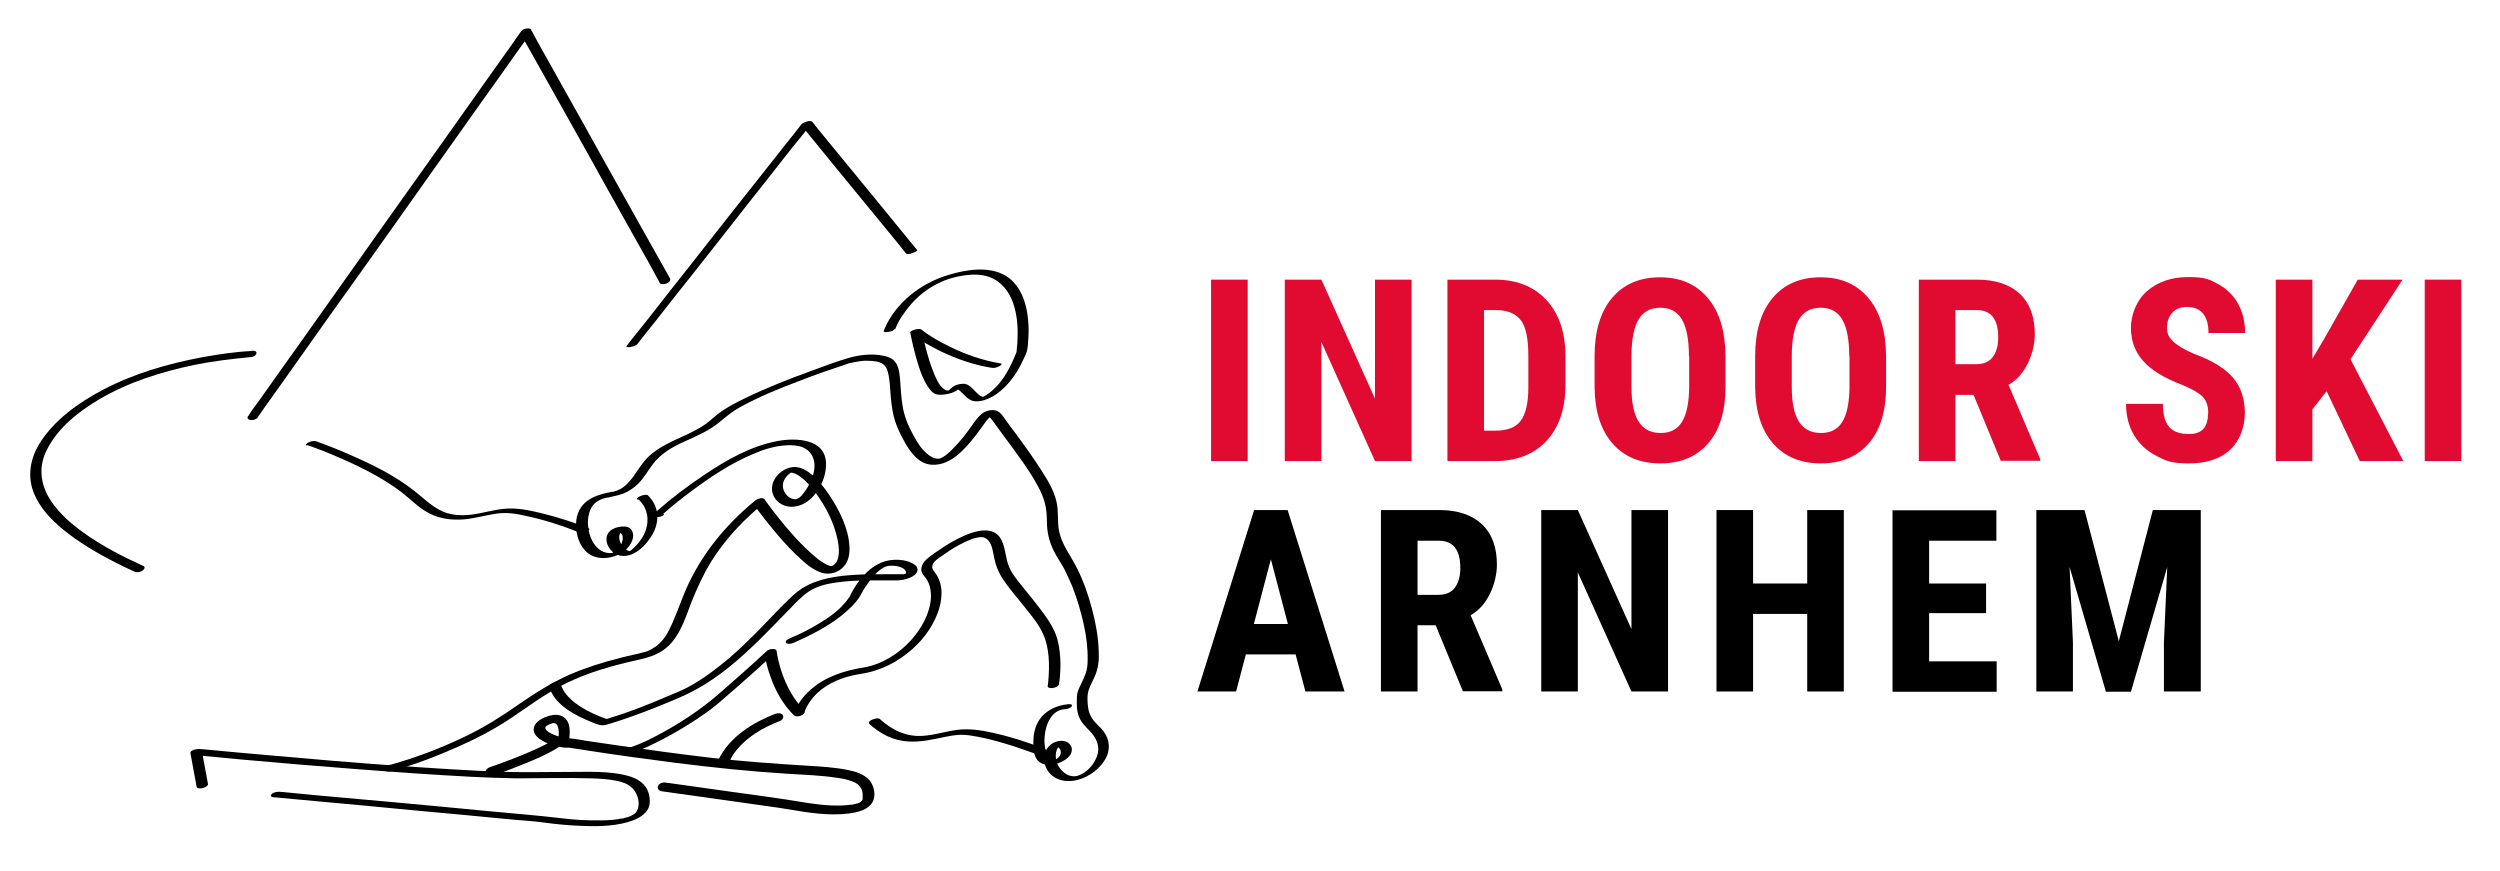 <?xml version="1.0" encoding="UTF-8"?>
<svg xmlns="http://www.w3.org/2000/svg" version="1.1" viewBox="0 0 970 338">
  <defs>
    <style>
      .cls-1 {
        fill: #e10a30;
      }
    </style>
  </defs>
  <!-- Generator: Adobe Illustrator 28.7.1, SVG Export Plug-In . SVG Version: 1.2.0 Build 142)  -->
  <g>
    <g id="Laag_1">
      <g id="bergen">
        <path d="M100.2,161.6c.9-1.3,1.9-2.7,2.8-4,2.6-3.6,5.1-7.2,7.7-10.8,3.8-5.4,7.6-10.7,11.4-16.1,4.6-6.5,9.2-13,13.9-19.5,5.1-7.2,10.2-14.3,15.3-21.5,5.1-7.2,10.2-14.4,15.3-21.6,4.8-6.8,9.6-13.5,14.4-20.3,4-5.7,8.1-11.4,12.1-17,2.9-4.1,5.8-8.2,8.7-12.3,1.4-1.9,2.9-3.8,4.1-5.8,0,0,.1-.2.2-.2-1.4.2-2.7.5-4,.8,1.8,3.2,3.6,6.4,5.4,9.6,4.3,7.7,8.6,15.4,12.9,23,5.2,9.2,10.3,18.5,15.5,27.8,4.5,8,9,16.1,13.5,24.1,1.5,2.6,3,5.3,4.4,7.9.7,1.2,1.3,2.6,2.1,3.8,0,0,0,.1,0,.2.8,1.4,5,0,4-1.8-1.8-3.2-3.6-6.4-5.4-9.6-4.3-7.7-8.6-15.4-12.9-23-5.2-9.2-10.3-18.5-15.5-27.8-4.5-8-9-16.1-13.5-24.1-1.5-2.6-3-5.3-4.4-7.9-.7-1.2-1.3-2.6-2.1-3.8,0,0,0-.1,0-.2-.3-.6-1.5-.5-2-.4-.8.1-1.5.5-2,1.2-1,1.3-1.9,2.7-2.8,4-2.6,3.6-5.1,7.2-7.7,10.8-3.8,5.4-7.6,10.7-11.4,16.1-4.6,6.5-9.2,13-13.9,19.6-5.1,7.2-10.2,14.3-15.3,21.5-5.1,7.2-10.2,14.4-15.3,21.6-4.8,6.8-9.6,13.5-14.4,20.3-4,5.7-8.1,11.4-12.1,17-2.9,4.1-5.8,8.2-8.7,12.3-1.4,1.9-2.9,3.8-4.1,5.8,0,0-.1.2-.2.2-.6.9.5,1.5,1.2,1.5,1,.1,2.2-.4,2.8-1.2h0Z"/>
        <path d="M247.3,133.5c2.2-2.9,4.5-5.7,6.8-8.6,5.4-6.9,10.8-13.7,16.2-20.5,6.5-8.2,13-16.5,19.5-24.8,5.7-7.2,11.4-14.4,17-21.6,2.7-3.4,5.7-6.8,8.2-10.4,0,0,0-.1.1-.1-1.4.3-2.9.7-4.3,1,4.6,5.6,9.2,11.3,13.8,16.9,7.3,8.9,14.6,17.8,21.9,26.7,1.7,2.1,3.4,4.1,5,6.2.8,1,4.6-.9,4.4-1.2-4.6-5.6-9.2-11.3-13.8-16.9-7.3-8.9-14.6-17.8-21.9-26.7-1.7-2.1-3.4-4.1-5-6.2-.7-.9-3.7.2-4.3,1-2.2,2.9-4.5,5.7-6.8,8.6-5.4,6.9-10.8,13.7-16.2,20.5-6.5,8.2-13,16.5-19.5,24.8-5.7,7.2-11.4,14.4-17,21.6-1.9,2.4-3.7,4.7-5.6,7-.6.7-1.2,1.5-1.7,2.2-.3.3-.7.8-.9,1.2,0,0,0,.1-.1.1-.5.6,1.6.4,1.7.3.8-.2,2-.4,2.6-1.2h0Z"/>
        <path d="M97.5,136.2c-6.4.3-12.8,1.3-19,2.4-13.3,2.5-26.5,6.3-38.5,12.6-9.5,5-19.1,11.8-24.8,21.1-3.9,6.5-4.8,14-1.2,20.9,2.4,4.8,6.2,8.7,10.3,12.1,6.3,5.2,13.5,9.4,20.8,13.1,2.3,1.2,4.7,2.3,7.1,3.4.9.4,2.2.2,3.1-.4.6-.4,1.3-1.4.3-1.8-8.1-3.7-16.1-7.8-23.3-13-4.6-3.3-9-7.1-12.3-11.9-2.2-3.2-3.7-6.9-3.9-10.9-.2-3.2.7-6.6,2.1-9.3,4.2-8.4,12.1-14.7,20.2-19.5,11.3-6.7,24.1-10.7,36.9-13.4,6.9-1.4,14.2-2.3,21.5-3,.1,0,.2,0,.3,0,.8,0,2.3-.6,2.4-1.5.2-1-1.2-1.1-1.9-1h0Z"/>
      </g>
      <g>
        <path d="M502.8,253.9h-19.4l-3.8,14.4h-15l22-70.4h13l22.1,70.4h-15.2l-3.8-14.4ZM486.5,242.1h13.2l-6.6-25.1-6.6,25.1Z"/>
        <path d="M557.1,242.6h-7.1v25.7h-14.2v-70.4h22.7c7.1,0,12.6,1.9,16.5,5.5,3.9,3.7,5.8,8.9,5.8,15.7s-3.4,15.9-10.2,19.6l12.3,28.8v.7h-15.3l-10.6-25.7ZM550,230.8h8.1c2.8,0,5-.9,6.4-2.8,1.4-1.9,2.1-4.4,2.1-7.6,0-7.1-2.8-10.6-8.3-10.6h-8.3v21Z"/>
        <path d="M647.2,268.3h-14.2l-20.8-46.2v46.2h-14.2v-70.4h14.2l20.8,46.2v-46.2h14.2v70.4h0Z"/>
        <path d="M715.4,268.3h-14.2v-30.1h-21v30.1h-14.2v-70.4h14.2v28.5h21v-28.5h14.2v70.4Z"/>
        <path d="M770.6,237.9h-22.1v18.7h26.2v11.8h-40.4v-70.4h40.3v11.8h-26.1v16.6h22.1v11.5h0Z"/>
        <path d="M808.8,197.9l13.3,50.9,13.2-50.9h18.6v70.4h-14.3v-19l1.3-29.3-14.1,48.4h-9.7l-14.1-48.4,1.3,29.3v19h-14.2v-70.4h18.6Z"/>
      </g>
      <g>
        <path class="cls-1" d="M484.1,178.9h-14.2v-70.4h14.2v70.4Z"/>
        <path class="cls-1" d="M547.7,178.9h-14.2l-20.8-46.2v46.2h-14.2v-70.4h14.2l20.8,46.2v-46.2h14.2v70.4h0Z"/>
        <path class="cls-1" d="M561.6,178.9v-70.4h18.6c8.2,0,14.8,2.6,19.7,7.8s7.4,12.4,7.5,21.5v11.4c0,9.2-2.4,16.5-7.3,21.8s-11.6,7.9-20.2,7.9h-18.2ZM575.8,120.4v46.7h4.2c4.7,0,8.1-1.2,10-3.8,1.9-2.5,3-6.8,3-12.9v-12.2c0-6.6-.9-11.2-2.8-13.8s-5-4-9.4-4.1h-5.2Z"/>
        <path class="cls-1" d="M669.5,150c0,9.4-2.2,16.8-6.7,22-4.5,5.2-10.7,7.8-18.6,7.8s-14.1-2.6-18.6-7.8-6.8-12.4-6.9-21.7v-12c0-9.7,2.2-17.2,6.7-22.6s10.7-8.1,18.7-8.1,14,2.7,18.5,8,6.8,12.8,6.9,22.5v12.1h0ZM655.3,138.2c0-6.4-.9-11.1-2.7-14.2s-4.6-4.6-8.4-4.6-6.6,1.5-8.4,4.5c-1.8,3-2.7,7.5-2.8,13.6v12.5c0,6.2.9,10.7,2.8,13.6,1.8,2.9,4.7,4.4,8.5,4.4s6.5-1.4,8.3-4.3c1.8-2.9,2.7-7.3,2.8-13.3v-12.2h0Z"/>
        <path class="cls-1" d="M731.8,150c0,9.4-2.2,16.8-6.7,22-4.5,5.2-10.7,7.8-18.6,7.8s-14.1-2.6-18.6-7.8-6.8-12.4-6.9-21.7v-12c0-9.7,2.2-17.2,6.7-22.6s10.7-8.1,18.7-8.1,14,2.7,18.5,8,6.8,12.8,6.9,22.5v12.1h0ZM717.5,138.2c0-6.4-.9-11.1-2.7-14.2s-4.6-4.6-8.4-4.6-6.6,1.5-8.4,4.5c-1.8,3-2.7,7.5-2.8,13.6v12.5c0,6.2.9,10.7,2.8,13.6,1.8,2.9,4.7,4.4,8.5,4.4s6.5-1.4,8.3-4.3c1.8-2.9,2.7-7.3,2.8-13.3v-12.2h0Z"/>
        <path class="cls-1" d="M765.8,153.2h-7.1v25.7h-14.2v-70.4h22.7c7.1,0,12.6,1.9,16.5,5.5,3.9,3.7,5.8,8.9,5.8,15.7s-3.4,15.9-10.2,19.6l12.3,28.8v.7h-15.3l-10.6-25.7ZM758.7,141.3h8.1c2.8,0,5-.9,6.4-2.8,1.4-1.9,2.1-4.4,2.1-7.6,0-7.1-2.8-10.6-8.3-10.6h-8.3v21Z"/>
        <path class="cls-1" d="M856.8,160.4c0-2.9-.7-5-2.2-6.5-1.5-1.5-4.1-3-8-4.6-7.1-2.7-12.1-5.8-15.2-9.4-3.1-3.6-4.6-7.8-4.6-12.7s2.1-10.7,6.3-14.3,9.5-5.4,16-5.4,8.2.9,11.5,2.7,6,4.4,7.8,7.7c1.8,3.3,2.7,7.1,2.7,11.3h-14.2c0-3.3-.7-5.8-2.1-7.5-1.4-1.7-3.4-2.6-6.1-2.6s-4.4.7-5.8,2.2c-1.4,1.5-2.1,3.4-2.1,5.9s.8,3.7,2.3,5.2,4.3,3.2,8.2,4.9c6.9,2.5,11.8,5.5,15,9.1,3.1,3.6,4.7,8.2,4.7,13.8s-2,10.9-5.8,14.4-9.2,5.2-15.9,5.2-8.7-.9-12.4-2.8c-3.7-1.9-6.7-4.5-8.8-8-2.1-3.5-3.2-7.6-3.2-12.3h14.3c0,4.1.8,7,2.4,8.9s4.2,2.8,7.7,2.8c5,0,7.4-2.6,7.4-7.9Z"/>
        <path class="cls-1" d="M902.8,151.7l-5.6,7.1v20.1h-14.2v-70.4h14.2v30.7l4.5-7.6,13.1-23.1h17.4l-20.2,30.9,20.5,39.5h-16.9l-12.9-27.2Z"/>
        <path class="cls-1" d="M955,178.9h-14.2v-70.4h14.2v70.4Z"/>
      </g>
      <path d="M119.2,172.7c4.2,1.4,8.4,3.1,12.5,4.9,8.1,3.5,16.1,7.5,23.2,12.7,4,2.9,7.4,6.8,11.9,9,4.2,2.1,8.8,2.6,13.4,2.2,4.2-.4,8.2-1.6,12.4-2.2,3.9-.6,7.8,0,11.6.9,7,1.5,13.9,3.7,20.6,6.4.9.3,2.3-.2,3-.5.5-.2,1.4-.8.5-1.2-5.7-2.2-11.5-4.1-17.5-5.6-4.1-1-8.3-2-12.6-2-4.2,0-8.2,1.1-12.3,1.9-4.1.8-8.3,1.1-12.4-.1-5.1-1.6-8.6-5.4-12.7-8.6-7-5.5-15-9.6-23.1-13.2-4.9-2.2-10-4.3-15.1-6.1-.9-.3-2.2.1-3,.5-.4.2-1.4.9-.5,1.2h0Z"/>
      <path d="M337.1,280.7c4.3,4,9.5,6.7,15.4,7,4.8.3,9.5-.8,14.2-1.8,2.1-.4,4.2-.8,6.4-.8s4.4.4,6.5.8c4.8.9,9.5,2.3,14.2,3.8,2.7.9,5.3,1.8,8,2.8.9.4,2.2,0,3.1-.5.5-.3,1.4-1,.5-1.4-6.6-2.6-13.4-4.8-20.3-6.3-4.5-1-9.1-1.7-13.8-1.1-4.4.6-8.7,2-13.1,2.3-6.5.5-12.1-2.2-16.8-6.5-1-.9-5,.7-4.1,1.6h0Z"/>
      <path d="M347.3,127.8c.9-2.4,2.2-4.6,3.7-6.6,3.3-4.7,7.7-8.7,12.9-11.2,3.3-1.7,6.9-2.7,10.6-3.2,3.2-.4,6.4-.4,9.4.7,4.7,1.7,7.8,5.8,9.3,10.4,1.4,4.2,1.8,8.8,1.6,13.2,0,1.5-.1,3-.3,4.4,0,.4,0,.7-.1,1.1,0,.4.1-.2-.1.3-2.5,6.2-5.7,12.5-11.5,16.3-.4.3-.9.5-1.4.8-.9.5.2-.1.2,0s-1-.3-1.2-.4c-1.1-.7-2-1.8-2.9-2.7-1-1-2.2-2-3.7-2-1.6,0-3.4.5-4.6,1.6-.4.3-.6.6-1,.9-.1,0-.4.3-.4.2,0-.1.9-.1-.1-.1-.4,0-.4,0-.9-.2-.4-.2-.8-.5-1.1-.8-1.8-1.7-2.8-4.3-3.7-6.6-1.9-4.8-3.1-9.8-4.2-14.9,0-.3-.1-.7-.2-1-1.4.4-2.8.9-4.2,1.3,3.5,2.8,7.6,5,11.6,7,6.2,3,12.9,5.3,19.7,6.4,1,.2,2.1-.1,3-.6.3-.1,1.5-.9.5-1.1-6.7-1.1-13.4-3.4-19.5-6.4-3.9-1.9-7.9-4.1-11.3-6.8-.6-.5-4.4.3-4.2,1.3.8,4.3,1.9,8.6,3.2,12.8.9,2.8,2,5.7,3.6,8.1.6.9,1.3,1.8,2.2,2.5,1.2.8,2.6.7,4,.6,2-.2,4.1-.8,5.7-2.1.4-.3.8-.6,1.1-1,0,0,.1-.1.2-.2-.6.7-3.3.2-2.5.7.3.2.6.3.9.5,2.3,1.5,3.8,4.6,6.9,4.7,4.6.2,9.2-3.1,12.2-6.4,2.7-2.9,4.8-6.3,6.4-9.9.6-1.2,1.3-2.6,1.5-3.9.2-1,.3-2,.3-3,.4-4.3.2-8.7-.7-13-1.1-4.9-3.5-9.8-8-12.5-6.5-3.9-15.4-2.4-22.3-.3-10.6,3.2-20.4,10.7-24.8,21.1,0,.2-.2.4-.2.6-.3.7,1.5.4,1.7.4.6-.1,2.3-.4,2.5-1.2h0Z"/>
      <path d="M282.7,296.2c.1-.4.3-.7.5-1.1.2-.4.4-.8.6-1.2.1-.2.3-.5.5-.8-.2.3,0,0,0,0,.1-.2.2-.3.3-.5,2.4-3.4,5.2-5.9,8.7-8.2,2.9-1.9,6.1-3.4,9.4-4.7.8-.3,1.6-1.4,1-2.3-.7-.9-2.1-.7-3-.4-8.5,3.3-17.3,8.8-21.6,17.1-.2.5-.5,1-.6,1.5-.8,2.4,3.5,2.4,4.2.5h0Z"/>
      <path d="M307.7,249.5c7.5-3.3,15-7.1,21.1-12.6,2.1-1.9,4.1-4,5.4-6.5.1-.3.1-.3.2-.4.5-.9,1-1.8,1.6-2.6,1.7-2.5,3.6-5.1,6.2-6.8,1.4-.9,2.2-1.1,3.8-1.1,1.6,0,3.5.3,4.8,1.3.6.5,1.1,1.4.5,1.8,0,0-.7.3-.2.1-.1,0-.3,0-.4.1.5,0,.3,0,0,0h-.8c-.4.1,0,0,0,0-.1,0-.2,0-.4,0-.3,0-.6,0-.8,0-.6,0-1.2,0-1.9,0-1.4,0-2.9,0-4.3,0-3.4,0-6.9,0-10.3.2-7.1.4-14.9,1.4-21,5.3-2.5,1.6-4.6,3.7-6.6,5.7-2.5,2.4-4.9,5-7.3,7.5-5.7,5.9-11.5,11.7-18,16.8-3.4,2.7-6.9,5.2-10.5,7.3-3.2,1.9-6.5,3.2-9.9,4.6-5.6,2.4-11.3,4.7-17.1,6.7-2.5.8-4.9,1.6-7.4,2.4.7,0,1.3,0,2,0-2.9-.9-5.7-2.1-8.4-3.5-4.3-2.3-9-5.6-10.5-10.5-.4-1.4-4.8-.2-4.4,1.2,2.1,7.1,10.1,11.1,16.5,13.7.9.4,1.8.7,2.8,1,1.8.6,3.5-.2,5.2-.7,5.4-1.7,10.7-3.6,16-5.7,6.7-2.7,13.5-5.3,19.6-9.1,8.8-5.4,16.4-12.4,23.7-19.7,3.2-3.2,6.2-6.4,9.4-9.6,2.3-2.4,4.7-5,7.5-6.9,3.2-2.1,7-3,10.7-3.5,4.2-.6,8.4-.8,12.6-.8,3.4,0,6.9,0,10.3,0,1.3,0,2.7-.1,4-.5,1.5-.4,3.9-1.3,4.5-3,.5-1.5-.8-2.6-2-3.2-2.1-1.1-4.7-1.4-7-1.3-4.7.2-8.6,2.6-11.7,6-2,2.2-3.8,4.7-5.1,7.4,0,.2-.2.3-.2.5-.2.4.1-.2-.1.2-.1.2-.3.5-.5.7-3.5,5.2-9.4,8.8-14.8,11.8-2.7,1.5-5.5,2.8-8.3,4-.5.2-1.8.9-1.2,1.6.6.7,2.3.3,2.9,0h0Z"/>
      <path d="M247.9,193.9c4.2,4.1,4.2,9.9,1.3,14.7-.8,1.2-1.7,2.4-2.7,3.4-.5.5-.9.9-1.4,1.3-.2.2-.5.4-.7.5-.1,0-.4.2-.2,0,.4-.2.3,0,0,0-.3,0-.5-.1-.8-.3-.7-.3-1.3-.9-1.8-1.5-.9-1.1-1.5-2.7-1.3-4.1,0-.6.5-1,.6-1.6.1-.4.2,0,0,0,0,0-.4.1-.4.1-.2,0-.4.2-.2,0-.1,0,0,0,0,0,2.3,1.2,1.2,4.7-.2,6.3-.5.5-1,1-1.6,1.4-.7.4-1,.5-1.9.5-1.6,0-3.1-.6-4.3-1.6-2.9-2.4-4.1-6.5-4.2-10.1,0-3.4,1-7,4.2-8.7.7-.4,1.4-.6,1.9-.8.4-.1.8-.2,1.2-.3.4-.1-.5.1.2,0,.3,0,.6-.1.9-.2,1.9-.4,3.8-.8,5.6-1.5,2.1-.9,4-2.2,5.6-3.8,2.2-2.2,3.7-5,5.6-7.5,3.2-4.2,7.6-6.7,12.3-8.8,4.9-2.2,9.8-4.3,13.9-7.8,2.4-2,4.8-3.9,7.6-5.5,7.3-4,15-7.2,22.8-10.1,6.1-2.4,12.2-4.5,18.5-6.6.5-.2,1.1-.4,1.6-.5.5-.2-.1.2-.3.1.3,0,1-.2,1.3-.3-.5.1.5-.1.7-.1.5-.1,1.1-.2,1.6-.3,1.2-.2,2.4-.3,3.6-.2,2,0,4.6.2,6.1,1.6,1.4,1.3,1.7,3.5,2,5.3.4,2.6.4,5.2.7,7.9.3,2.9.7,5.9,1.6,8.6.9,2.8,2.2,5.4,3.6,7.9,2.2,4,5.4,8.6,10.4,9,6.4.5,11.4-4.3,15.2-8.8,1.9-2.2,3.5-4.5,5.2-6.8.5-.8,1.1-1.5,1.7-2.2.4-.5,1.1-1,1.4-1.5-.1.2.1,0-.3.1-.3,0-.5.1-.8.2-.7,0-.8,0-.5,0,0,0-.1-.1,0,0-.1-.1.5.4.2.1.7.5,1.3,1.2,1.8,1.9,1.1,1.5,2.1,2.9,3.2,4.4,2.9,3.9,5.8,7.8,8.6,11.8,2.7,3.9,5.3,7.9,7.2,12.2,1.5,3.4,2,6.9,2,10.6,0,4,.8,7.6,2.6,11.3,1.2,2.5,2.8,4.7,4.1,7.1,1.1,2.2,2.1,4.4,3.1,6.7,1.9,4.8,3.4,9.9,4.5,14.9,1,4.5,1.6,9.2,1.5,13.9,0,1.8-.2,3.6-.8,5.2-.4,1.1-.9,2.2-1.4,3.3-.6,1.3-1.3,2.5-1.7,3.9-.3,1-.3,2.4-.3,3.5,0,1.2,0,2.5.2,3.7.5,3.3,2.4,5.4,4.7,7.7,2.4,2.4,4.1,5.6,3.2,9-.9,3.7-4.1,7.4-7.8,8.5-1.2.4-3.1.2-4.5-.7-2-1.3-3.5-3.4-3.9-5.8-.2-1.7,0-3.7,1.2-5,.1-.1.3-.2.3-.4.2-.3,0,0,0,0,0,0-1.3.5-1.4.3,0,0-.4-.5.1,0,.5.5,1.2.8,1.5,1.5.5,1.2,0,2.4-.9,3.2-.1,0-.4.3-.6.4.3-.2-.3.1-.3.1.4-.2-.2,0-.2,0,.6-.3-.2.1.1,0,.3-.1-.2,0-.3,0,.5,0-.2,0-.2,0,.3,0-.3,0-.3,0-1.5-.3-2.5-1.7-2.9-3.1-.7-2.5-.7-5.3-.2-7.8.7-3.8,3-8.2,7.3-8.5.9,0,2.3-.3,2.9-1.1.5-.8-.5-.9-1.1-.9-5.6.5-10.8,3.3-12.8,8.8-.9,2.5-1.1,5.4-.9,8.1.2,2.1.6,4.5,2.5,5.7,3.2,2.1,8.6.5,11.1-2.1,1-1,1.6-2.5,1.1-3.9-.8-1.9-2.7-2.6-4.7-2.3-4.7.7-7,5.4-5.4,9.7,2,5.3,7.5,6.7,12.5,5.4,4.7-1.2,9.2-4.6,11.3-9.1,1.7-3.9.7-7.8-2.1-10.8-1-1.1-2.2-2.1-3.1-3.3-1.1-1.4-1.8-3.1-2-4.8-.3-2.1-.5-5,.3-7.1.6-1.7,1.5-3.3,2.2-4.9,1.5-3.3,1.8-6.6,1.6-10.2-.2-5.4-1.2-10.9-2.6-16.1-1.4-5.4-3.3-10.8-5.8-15.8-2.4-4.8-5.9-9.1-7-14.5-.7-3.8-.1-7.7-1-11.4-1-4.5-3.6-8.6-6.1-12.5-3-4.7-6.2-9.1-9.5-13.6-1.4-1.8-2.7-3.6-4-5.4-1-1.3-1.9-3.1-3.6-3.7-1.9-.7-4.3,0-5.8,1.2-1.6,1.3-2.8,3.1-4,4.8-1.9,2.7-3.9,5.3-6.2,7.7-1.3,1.4-2.6,2.7-4.1,3.8-.8.5-1.7,1.1-2.6,1.1-2.3,0-4.4-1.9-5.9-3.5-2-2.3-3.4-5-4.8-7.7-1.5-3-2.6-6-3.1-9.4-.5-3-.7-6.1-.9-9.2-.2-2.3-.3-4.8-1.4-6.9-1.1-2.1-3.1-2.9-5.3-3.3-4.4-.9-9.4-.3-13.7,1-4.8,1.4-9.4,3.2-14.1,4.9-8.8,3.2-17.5,6.6-25.9,10.7-3.5,1.7-7,3.5-10.2,5.9-1.7,1.3-3.2,2.8-5,4.1-2.3,1.6-4.9,2.9-7.4,4.1-5.2,2.4-10.4,4.5-14.6,8.4-2.5,2.4-4.1,5.2-6.1,8-1.5,2-3.3,4-5.6,5,.1,0-1,.4-.7.3-.4.1-.9.2-1.3.4,0,0-.7.2-.3,0-.2,0-.4,0-.6.1-.5.1-1,.2-1.5.3-2.3.5-4.6,1.2-6.6,2.4-3.8,2.2-5.5,5.8-5.5,10.1,0,3.9,1.4,8.4,4.6,10.9,3.8,3,9.7,2.2,13.5-.3,2.4-1.6,5.2-5.4,3.6-8.4-.8-1.5-2.4-1.7-3.9-1.6-2.1.2-4.7,1-5.6,3.1-1.4,3.1,1.2,7.1,4.2,8,5.7,1.7,11-3.9,13.4-8.3,2.8-5.1,2.3-10.8-1.9-14.9-.9-.8-5,.8-4.1,1.6h0Z"/>
      <path d="M241.9,292.9c4.3-.8,8.4-2.6,12.3-4.6,4.7-2.3,9.3-4.9,13.7-7.7,3.8-2.4,7.5-4.9,10.9-7.8,4.9-4.2,9.8-8.5,14.6-12.8,2.4-2.2,4.8-4.4,7.2-6.6-1.3,0-2.6.1-3.9.2.4,2.9,1.1,5.8,2.1,8.5,1.9,5.7,4.9,11.1,9.2,15.4,1,1,3.8.2,4.2-1.1,0-.2.1-.3.1-.5,0-.2.1-.4.2-.5,0-.1,0-.2.1-.3.1-.4,0,.1.1-.2.7-1.5,1.7-3,2.8-4.3,3.8-4.5,9.5-7.2,15.2-8.5,2.1-.5,4.2-.7,6.2-1.2,1.8-.4,3.6-1,5.4-1.7,3.5-1.4,6.7-3.3,9.7-5.7,5.2-4,9.5-9.5,11.8-15.6,1.8-4.8,2.4-10.5-.5-15-.9-1.4-2.2-2.2-1.3-4.1.6-1.2,1.8-1.9,2.8-2.7.2-.1-.4.3,0,0,.1-.1.3-.2.5-.3.4-.3.9-.6,1.3-.9,2.5-1.8,5.2-3.4,8-4.7,1.5-.7,2.9-1.3,4.5-1.6.4,0,1-.2,1.4-.2.7,0,1.4.1,2,.5,2.4,1.4,2.7,5,3.2,7.4.7,3.3,1.8,6,3.7,8.8,2.3,3.4,5,6.5,7.5,9.6,2.6,3.3,5.5,6.6,7.4,10.4,3,5.9,3,13.2,2.4,19.6,0,.5-.1.9-.2,1.3-.3,1.7,4.1,1,4.4-.5.8-5.4.8-11.2-.4-16.5-.9-4-3-7.4-5.4-10.7-2.6-3.6-5.5-7.1-8.3-10.6-2.2-2.7-4.6-5.5-5.7-8.9-1-3.1-1.1-6.5-2.6-9.4-3.6-7-13.8-2.1-18.7.6-2.5,1.4-4.9,3-7.2,4.6-2,1.5-4.7,3.1-5.1,5.8-.3,2.1,1.2,3,2.2,4.6,1.2,2.1,1.6,4.6,1.5,7-.4,6.2-3.8,12.1-7.9,16.6-4.8,5.2-11.2,9.2-18.3,10.4-7.5,1.2-14.9,3.6-20.6,8.7-2.7,2.4-5,5.4-6.2,8.8,0,.2-.1.3-.1.5,1.4-.4,2.8-.8,4.2-1.1-4.2-4.2-7.1-9.5-9-15.1-.9-2.7-1.6-5.5-2-8.3,0-.6-1.2-.7-1.6-.7-.8,0-1.7.3-2.3.9-6.1,5.7-12.4,11.2-18.7,16.7-7.3,6.3-15.3,11.5-23.8,16-2.2,1.2-4.5,2.3-6.9,3.3-.6.2-1.2.5-1.8.7-.5.2-.9.3-1.1.4-.4.1-.9.3-1.3.4-.2,0-.4.1-.6.2,0,0-.9.2-.4,0-.8.1-2.3.5-2.5,1.5-.1,1,1.3,1.1,1.9,1h0Z"/>
      <path d="M191,301c3.5-1.1,6.9-2.4,10.3-3.8,5.7-2.2,11.4-4.6,16.6-8,1.1-.7,2.7-1.5,3-2.8,0-.3.1-.7.1-1.1.1-1.7.1-3.5-.6-5-1-2.3-3.3-3.2-5.7-2.9-2.7.4-7.1,2-7.6,5.2-.4,2.8,2.7,4.6,4.9,5.6,1.6.7,3.4,1.2,5.1,1.6.8.1,1.6.3,2.4.3.5,0,.9,0,1.4,0,.5,0-.2,0,0,0,2.1.3,4.2.7,6.4,1,11.6,1.8,23.3,3.4,35,4.9,14.3,1.8,28.6,3.3,43,4.2,6.5.4,13.1.6,19.6,1.6,2.2.3,3.8.6,5.8,1.4,1,.4,1.1.4,1.8.9.3.2.6.4.8.7.3.3,0-.1.1.1.1.1.2.3.3.4.6.8.6.8.8,1.6.1.4.2.7.2,1.1,0,.5,0,.5,0,.9s0,.7,0,1.1c0,.3.1-.2,0,.1,0,.2-.1.4-.2.5.3-.5-.6.6-.1.1-.1.1-.3.2-.4.4-.2.1-.5.3-.1.1-.3.2-.6.3-1,.5-.6.3.1,0-.2,0-.2,0-.5.1-.7.2-.5.1-.9.2-1.4.3s-.7.1-.3,0c-.3,0-.6,0-.9.1-2.3.3-4.6.3-6.9.2-5.6-.2-11.7-1.4-17.5-2.3-7.1-1.1-14.2-2-21.3-3-8-1.1-16.1-2.3-24.2-3.4-.5,0-.9-.1-1.4-.2-1-.1-2.4.3-2.8,1.4-.4,1,.4,1.8,1.4,2,5,.7,10,1.4,15,2.1,8.3,1.2,16.5,2.3,24.8,3.5,3.4.5,6.7.9,10,1.5,7.5,1.3,15.5,2.5,23.1,1.5,3.3-.5,7.5-1.4,9.1-4.7,1.2-2.4.4-6-1.2-8-2.2-2.6-5.6-3.6-8.8-4.2-5-1-10.2-1.3-15.3-1.6-12.9-.8-25.7-1.7-38.5-3.2-11.8-1.4-23.5-3-35.3-4.7-4.1-.6-8.2-1.2-12.3-1.8-1.7-.3-3.4-.6-5-.8-2.6-.3-5.1-.5-7.6-1.6-.9-.4-1.9-.9-2.6-1.6-.3-.3-.5-.6-.5-.9,0-.2,0,0,0-.3,0,0,.1-.2,0-.1.5-.7,1.8-1.2,2.8-1.5.4-.1.2,0,.5,0,.4,0-.1,0,.3,0,.1,0,.4.1.5.2.4.3.6.7.8,1.3.2.8.3,1.3.3,1.9,0,.8,0,1.7-.2,2.5.2-.4.5-.8.7-1.2-3.6,2.8-8,4.8-12.2,6.6-4.2,1.8-8.1,3.3-12.3,4.8-.9.3-1.7.6-2.6.9-.9.3-2,1.1-1.8,2.2.3,1,1.7,1.3,2.6,1h0Z"/>
      <path d="M257.3,199.4c3.5-3.1,7.1-6,10.9-8.8,7.4-5.5,15.3-10.8,23.9-14.4,4.1-1.8,8.3-3.1,12.7-3.4,3.2-.2,7.1,0,9.4,2.7,3.9,4.5.8,11.7-2.3,15.7-.5.7-1.1,1.4-1.8,1.9-.3.2-.6.4-1,.5,0,0-.6.1-.5.1-1.5,0-2.9-.9-3.8-2.1-1-1.4-1.3-3.1-.8-4.7.3-.9.9-1.8,1.6-2.5.3-.3.7-.6,1.1-.9.4-.4-.3.2.2-.1-.4.3-.4.1-.1,0,.4-.1-.6,0-.1,0,0,0,.2,0,.2,0-.2.4-.5-.2,0,0,0,0,.3,0,.4,0,0,0-.4,0-.1,0,.2,0,.5.1.8.2,0,0,.1,0,.5.2.2.1.4.2.7.3.5.3,1,.6,1.5,1,2.2,1.6,4.2,4,5.9,6.3,3.9,5.3,7.1,11.6,8.4,18.1.5,2.5.8,5.1,0,7.6-.3.9-.8,1.6-1.5,2.1.4-.3-.3.2-.4.3.5-.3-.1,0-.3.1-.5.2.4,0,0,0-.3,0,.2,0,.2,0,0,0-.3,0-.4,0,.4.2.2,0,0,0,0,0-.6,0,0,0-.1,0-.3,0-.4,0-.2,0-.5-.1-.7-.2.3,0-.4-.2-.5-.2-.3-.1-.6-.3-.9-.5-1.3-.7-2.5-1.5-3.6-2.5-2.8-2.3-5.4-4.9-7.9-7.6-4-4.4-7.8-9.1-11.3-13.9-.2-.3-.4-.6-.6-.9-.8-1.1-3-.2-3.8.5-11.4,9.4-20.8,20.8-26.8,34.5-1.8,4.2-3.3,8.6-5.2,12.9-1.5,3.4-3.1,6.5-5.9,8.7-.2.2.1,0-.2.2-.2.1-.4.3-.6.4-.4.2-.8.5-1.1.7.4-.2-.2.1-.3.2-.2,0-.4.2-.6.3-.2,0-.4.2-.6.3-.6.2,0,0-.5.2-3.3,1-6.8,1.6-10.2,2.5-6.8,1.7-13.5,3.8-20,6.6-6.9,3.1-13.3,7.1-19.5,11.4-6.6,4.6-13.3,8.9-20.6,12.4-9.5,4.6-19.2,8.3-29.2,11.1-.2,0-.3,0-.5.1-.7.2-2.1.8-1.9,1.8.2.9,1.9.8,2.5.6,8.7-2.3,17.2-5.6,25.4-9.2,7.3-3.2,14.5-6.9,21.2-11.4,6.6-4.4,12.9-9.2,20-12.8,6-3.1,12.4-5.4,18.9-7.2,3.9-1.1,7.8-2,11.7-2.9,2.4-.5,4.7-1.3,6.9-2.5,7.4-4,9.8-12.6,12.6-19.9,2.1-5.2,4.5-10.4,7.4-15.2,4.2-6.7,9.3-12.7,15.1-18.1,1.8-1.6,3.5-3.2,5.4-4.7-1.3.1-2.5.3-3.8.5,3,4.2,6.3,8.3,9.7,12.3,2.7,3.1,5.5,6.1,8.5,8.8,2.4,2.2,5.2,4.5,8.4,5.4,2.9.8,6.3-.2,8.3-2.5,1.9-2.1,2.3-4.9,2.2-7.6-.3-7.1-3.9-14.2-7.8-20.1-1.9-2.8-4-5.5-6.5-7.7-2-1.7-4.3-3.2-7-3.2-4,0-8.2,3.5-8.7,7.5-.6,4.2,2.9,7.7,7,7.9,8.2.5,14.2-9.5,13.9-16.9-.3-9.5-11.6-9.9-18.7-8.6-10.4,1.9-20,7.4-28.6,13.2-6.3,4.2-12.4,8.8-18.1,13.8-.3.3-.6.5-.9.8-.7.6-.4,1.4.4,1.6,1,.3,2.3-.1,3.1-.8h0Z"/>
      <path d="M80.7,304.2c-.8-4.3-1.6-8.6-2.4-13-1.2.5-2.4,1.1-3.5,1.7,6.3.6,12.6,1.2,19,1.8,14.4,1.3,28.7,2.5,43.1,3.6,15.4,1.2,30.7,2.3,46.1,3.1,5.8.3,11.7.5,17.5.6,9.7,0,19.3-.3,29,0,3.2.1,6.4.3,9.5.9,2,.4,4.2,1,5.8,2.4,2.8,2.2,4.2,7.5,1.7,10.2,0,0-.2.2,0,0,0,0-.2.2-.3.2-.2.1-.4.3-.5.4-.4.3.3-.2-.1,0,0,0-.2.1-.3.2-.1,0-.2.1-.4.2-.5.3.2,0-.2.1-.2.1-.5.2-.7.3-.1,0-.9.3-.4.1-.7.2-1.4.4-2.1.6-.1,0-.3,0-.4,0,.4,0,0,0-.1,0-.3,0-.6.1-.9.2-.8.1-1.6.2-2.4.3-1.3.1-2.8.2-4.3.2-5.5.1-10.8-.2-16.2-.9-4.2-.5-8.4-.9-12.6-1.3-11-1-22-2-33.1-3.1-12.8-1.2-25.6-2.4-38.4-3.5-7.8-.7-15.6-1.4-23.4-2.2-.4,0-.8,0-1.1-.1-1,0-2.3.1-3.1.8-.6.5-.6,1.2.4,1.3,5.8.5,11.5,1.1,17.3,1.6,12.4,1.1,24.9,2.3,37.3,3.5,12.1,1.1,24.2,2.2,36.3,3.4,4.9.5,9.9.7,14.7,1.4,4.4.6,8.8,1,13.2,1.2,6.2.3,12.8.3,18.8-1.4,2.5-.7,5.2-1.8,7-3.8,1.6-1.7,1.8-3.8,1.5-6-.7-4.8-4.4-7.2-8.8-8.3-7.1-1.8-14.8-1.4-22.1-1.4-8.4,0-16.7.2-25.1,0-14.5-.5-28.9-1.5-43.4-2.5-15.5-1.1-30.9-2.4-46.4-3.8-9.2-.8-18.3-1.6-27.5-2.5-.4,0-.9,0-1.3-.1-.8,0-3.8.3-3.5,1.7.8,4.3,1.6,8.6,2.4,13,.3,1.3,4.6.3,4.4-1.2h0Z"/>
    </g>
  </g>
</svg>